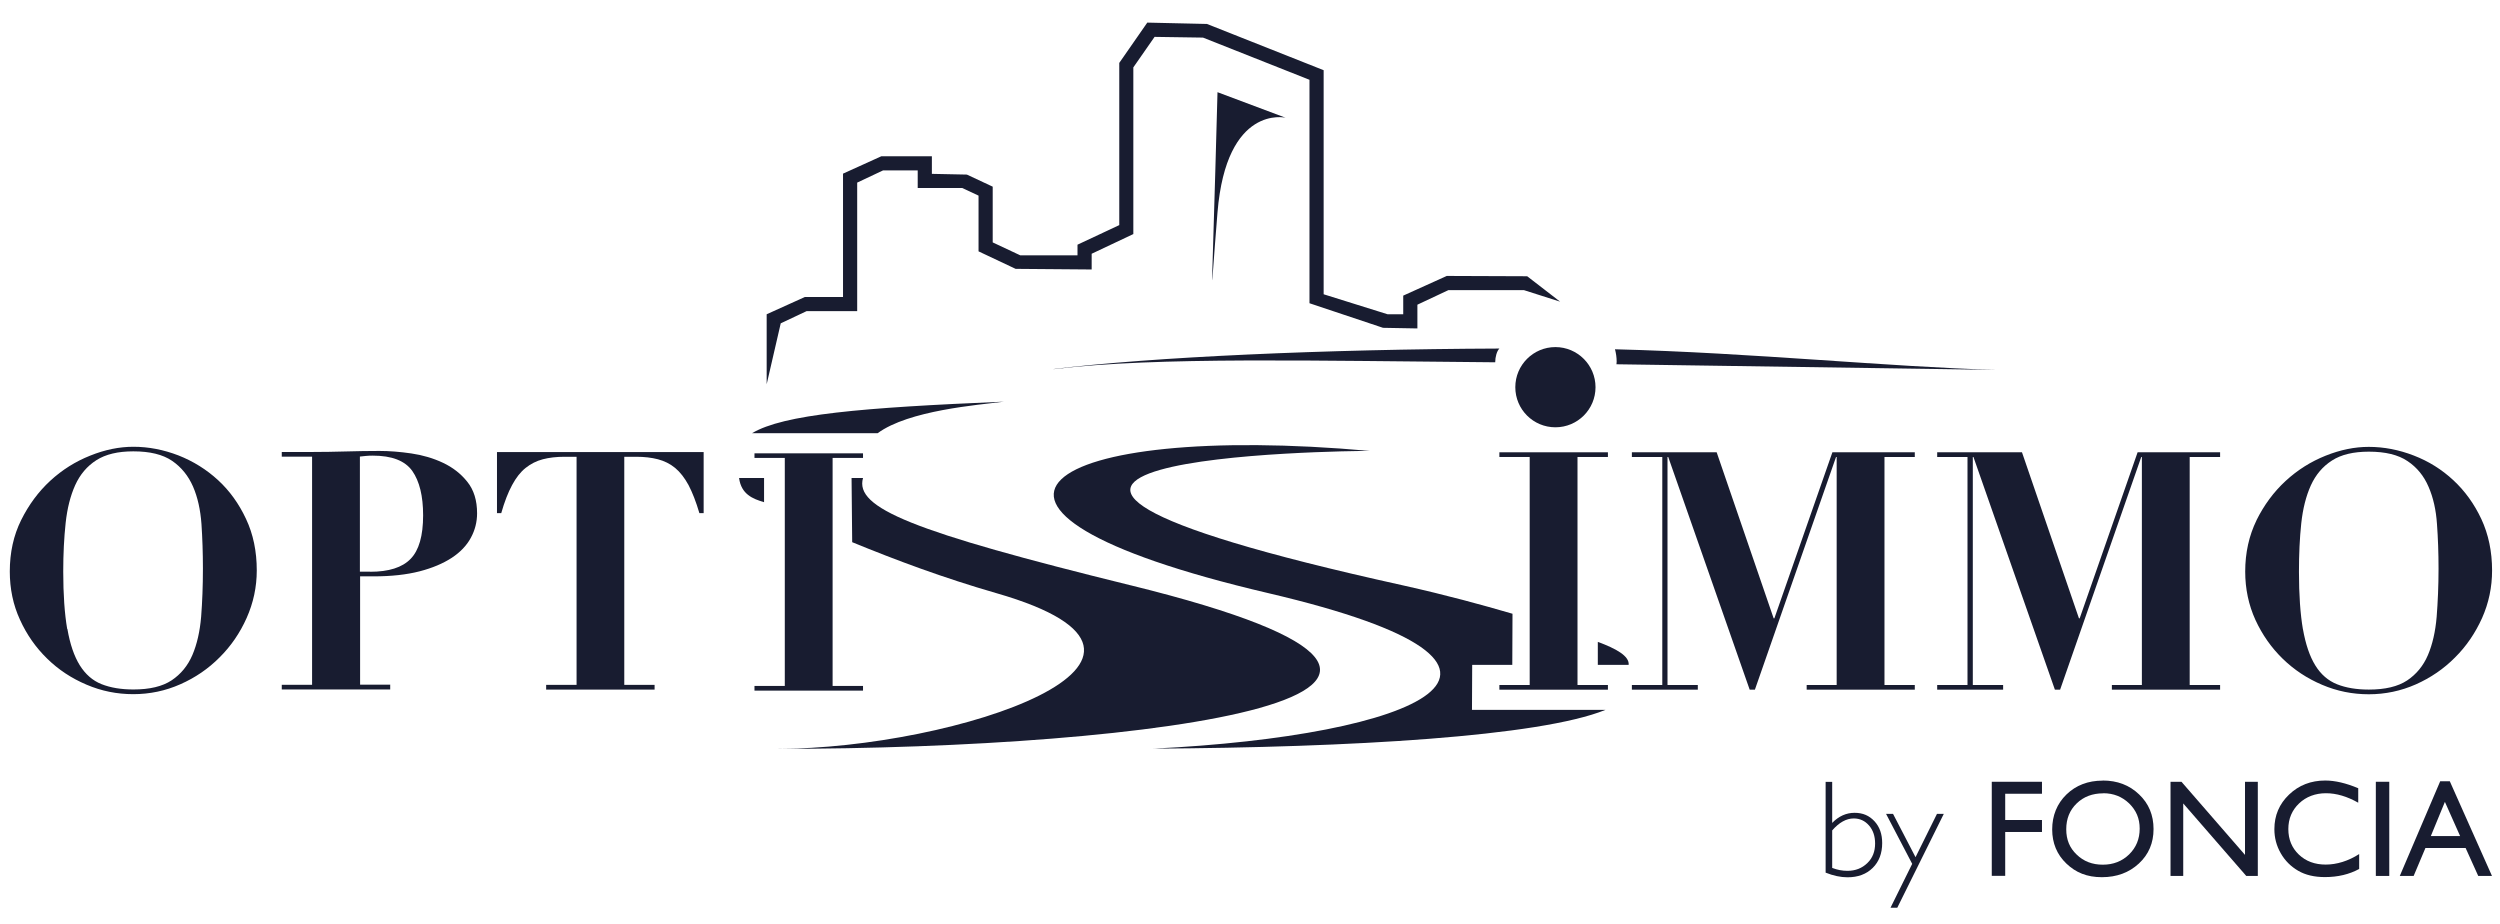 <?xml version="1.0" encoding="UTF-8"?>
<svg id="Calque_1" data-name="Calque 1" xmlns="http://www.w3.org/2000/svg" viewBox="0 0 240 88.75">
  <defs>
    <style>
      .cls-1 {
        fill-rule: evenodd;
      }

      .cls-1, .cls-2 {
        fill: #181c30;
      }
    </style>
  </defs>
  <g>
    <path class="cls-2" d="M96.37,38.56c-13.69,.57-21.16,1.22-24.18,3.03h12.06c2.99-2.2,9.61-2.71,12.12-3.03"/>
    <path class="cls-2" d="M70.95,45.89c.21,1.56,1.31,2,2.4,2.32v-2.32h-2.4Z"/>
    <path class="cls-2" d="M108.54,56.19c-21.02-5.18-26.51-7.42-25.69-10.3h-1.1l.06,6.16c4.25,1.74,8.74,3.42,13.83,4.89,21.95,6.31-3.98,14.95-21.04,14.95,35.76,0,76.45-5.23,33.95-15.7"/>
    <path class="cls-2" d="M141.34,63.83h3.84l.02-4.91c-2.96-.86-6.21-1.76-10.54-2.73-55.8-12.32-5.27-12.93-3.14-12.9-31.33-2.82-44.44,5.53-9.77,13.65,30.44,7.13,14.07,13.72-11.05,14.93,18.99-.11,37.11-1.16,43.42-3.72h-12.81l.02-4.31Z"/>
    <path class="cls-2" d="M156.35,63.83c.09-.85-1.22-1.57-2.96-2.21v2.21h2.96Z"/>
    <path class="cls-2" d="M216.62,49.95c.73-1.47,1.66-2.73,2.8-3.78,1.14-1.05,2.41-1.85,3.83-2.42,1.42-.57,2.8-.85,4.15-.85,1.46,0,2.9,.28,4.32,.83,1.43,.55,2.69,1.34,3.8,2.37,1.1,1.02,2,2.26,2.69,3.73,.68,1.46,1.03,3.11,1.03,4.94,0,1.6-.32,3.12-.96,4.56-.65,1.44-1.51,2.71-2.6,3.79-1.08,1.09-2.34,1.95-3.76,2.58-1.43,.63-2.93,.95-4.51,.95s-3.06-.3-4.49-.91c-1.44-.61-2.69-1.44-3.78-2.5-1.09-1.06-1.96-2.3-2.62-3.73-.65-1.43-.98-2.98-.98-4.64,0-1.81,.37-3.46,1.09-4.93m4.45,10.45c.26,1.46,.65,2.62,1.19,3.49,.53,.86,1.23,1.47,2.09,1.81,.85,.34,1.87,.51,3.05,.51,1.56,0,2.79-.29,3.68-.88,.88-.59,1.55-1.4,1.99-2.43,.44-1.03,.72-2.26,.84-3.68,.11-1.42,.18-2.96,.18-4.62,0-1.49-.05-2.92-.15-4.28-.09-1.35-.36-2.55-.81-3.58-.44-1.03-1.11-1.86-2.01-2.46-.9-.61-2.13-.91-3.72-.91-1.47,0-2.66,.28-3.54,.85-.89,.57-1.56,1.36-2.03,2.39-.46,1.02-.77,2.24-.92,3.65-.15,1.41-.22,2.95-.22,4.64,0,2.22,.13,4.06,.38,5.52"/>
    <polygon class="cls-2" points="154.36 43.42 154.36 43.87 151.44 43.87 151.44 65.76 154.36 65.76 154.36 66.21 143.94 66.21 143.94 65.76 146.85 65.76 146.85 43.87 143.94 43.87 143.94 43.42 154.36 43.42"/>
    <polygon class="cls-2" points="164.8 43.42 170.27 59.36 170.34 59.36 175.91 43.42 183.82 43.42 183.82 43.87 180.91 43.87 180.91 65.76 183.82 65.76 183.82 66.21 173.44 66.21 173.44 65.76 176.32 65.76 176.32 43.87 176.26 43.87 168.47 66.21 167.97 66.21 160.15 43.87 160.08 43.87 160.08 65.76 162.99 65.76 162.99 66.21 156.66 66.21 156.66 65.76 159.58 65.76 159.58 43.87 156.66 43.87 156.66 43.42 164.8 43.42"/>
    <polygon class="cls-2" points="194.11 43.42 199.58 59.36 199.65 59.36 205.21 43.42 213.13 43.42 213.13 43.87 210.21 43.87 210.21 65.76 213.13 65.76 213.13 66.21 202.74 66.21 202.74 65.76 205.62 65.76 205.62 43.87 205.56 43.87 197.77 66.21 197.27 66.21 189.45 43.87 189.39 43.87 189.39 65.76 192.3 65.76 192.3 66.21 185.97 66.21 185.97 65.76 188.88 65.76 188.88 43.87 185.97 43.87 185.97 43.42 194.11 43.42"/>
    <path class="cls-2" d="M2.03,49.93c.73-1.47,1.66-2.73,2.8-3.78,1.14-1.05,2.42-1.85,3.83-2.41,1.41-.57,2.79-.85,4.15-.85,1.45,0,2.89,.28,4.32,.83,1.42,.56,2.69,1.35,3.8,2.37,1.11,1.02,2.01,2.27,2.69,3.73,.69,1.46,1.03,3.11,1.03,4.94,0,1.6-.33,3.12-.97,4.56-.64,1.44-1.51,2.71-2.6,3.79-1.08,1.09-2.34,1.95-3.77,2.58-1.42,.63-2.93,.95-4.51,.95s-3.06-.3-4.49-.91c-1.44-.61-2.7-1.44-3.78-2.5-1.09-1.06-1.96-2.3-2.61-3.73-.66-1.43-.98-2.98-.98-4.64,0-1.81,.36-3.46,1.09-4.93m4.44,10.45c.25,1.46,.65,2.62,1.19,3.49,.54,.86,1.23,1.47,2.09,1.81,.86,.34,1.87,.51,3.06,.51,1.56,0,2.78-.29,3.67-.88,.88-.59,1.55-1.4,1.99-2.43,.44-1.03,.72-2.26,.84-3.68,.11-1.42,.17-2.96,.17-4.63,0-1.49-.05-2.92-.14-4.27-.1-1.36-.36-2.55-.81-3.59-.45-1.03-1.12-1.86-2.01-2.47-.9-.61-2.13-.91-3.72-.91-1.48,0-2.66,.28-3.55,.85-.89,.57-1.56,1.36-2.03,2.39-.46,1.02-.77,2.24-.92,3.65-.15,1.41-.23,2.95-.23,4.64,0,2.22,.13,4.06,.38,5.52"/>
    <path class="cls-2" d="M37.46,65.74v.45h-10.41v-.45h2.91v-21.9h-2.91v-.45h2.91c1.08,0,2.15-.02,3.23-.05,1.07-.03,2.15-.05,3.23-.05,.95,0,1.98,.08,3.07,.24,1.09,.16,2.11,.46,3.04,.9,.93,.44,1.71,1.04,2.33,1.82,.63,.78,.94,1.79,.94,3.03,0,.83-.2,1.62-.6,2.35-.4,.74-1.01,1.38-1.83,1.92-.83,.54-1.86,.98-3.1,1.3-1.25,.32-2.71,.48-4.4,.48h-1.3v10.4h2.91Zm-1.93-10.85c1.79,0,3.09-.41,3.89-1.24,.8-.82,1.2-2.21,1.2-4.18,0-1.86-.35-3.27-1.04-4.26-.7-.98-1.96-1.47-3.8-1.47-.23,0-.45,.01-.66,.03-.21,.02-.4,.04-.57,.06v11.05h.98Z"/>
    <path class="cls-2" d="M54.2,43.85c-.78,0-1.48,.08-2.09,.24-.61,.16-1.16,.44-1.65,.83-.49,.39-.92,.94-1.3,1.65-.38,.7-.73,1.6-1.04,2.69h-.41v-5.86h19.84v5.86h-.41c-.32-1.09-.67-1.98-1.04-2.69-.38-.7-.81-1.25-1.29-1.65-.49-.4-1.04-.67-1.65-.83-.61-.16-1.31-.24-2.09-.24h-1.14v21.9h2.91v.45h-10.41v-.45h2.92v-21.9h-1.14Z"/>
    <polygon class="cls-2" points="82.85 43.52 82.85 43.96 79.93 43.96 79.93 65.85 82.85 65.85 82.85 66.3 72.43 66.3 72.43 65.85 75.34 65.85 75.34 43.96 72.43 43.96 72.43 43.52 82.85 43.52"/>
    <path class="cls-1" d="M153.17,37.17c0,2.13-1.72,3.85-3.85,3.85s-3.85-1.72-3.85-3.85,1.73-3.85,3.85-3.85,3.85,1.73,3.85,3.85"/>
    <path class="cls-2" d="M116.88,8.85l6.53,2.45s-5.67-1.32-6.53,9.09c-.77,9.33-.6,11.08,0-11.53"/>
    <path class="cls-2" d="M155.18,34.97l36.47,.54c-10.28-.28-23.36-1.64-36.61-1.98,.1,.39,.16,.78,.16,1.2,0,.08-.02,.16-.02,.23"/>
    <polyline class="cls-2" points="149.77 28.96 149.77 28.96 146.61 26.52 138.89 26.49 134.71 28.38 134.71 30.17 133.21 30.17 127.07 28.25 127.07 6.74 115.87 2.3 110.14 2.17 107.45 6.04 107.45 21.61 103.44 23.49 103.44 24.51 97.94 24.51 95.3 23.27 95.3 17.92 92.82 16.76 89.46 16.69 89.46 15 84.61 15 80.93 16.67 80.93 28.51 77.27 28.51 73.6 30.17 73.6 36.89 74.95 31.04 77.43 29.87 82.29 29.87 82.29 17.53 84.77 16.36 88.1 16.36 88.1 18.05 92.38 18.05 93.94 18.78 93.94 24.13 97.5 25.81 104.8 25.87 104.8 24.36 108.8 22.47 108.8 6.47 110.84 3.54 115.49 3.61 125.71 7.66 125.71 29.11 132.77 31.47 136.07 31.53 136.07 29.25 139.05 27.85 146.29 27.85"/>
    <path class="cls-2" d="M143.94,33.46c-16.96,.07-33.22,.81-42.85,1.97h.16c9.81-1.19,25.15-.79,42.29-.65,0-.02,0,.02,0,0,0-.52,.16-1.08,.4-1.32"/>
  </g>
  <g>
    <path class="cls-2" d="M175.26,83.77v-8.71h.63v3.94c.63-.65,1.35-.97,2.15-.97s1.41,.27,1.91,.81,.74,1.24,.74,2.09c0,.99-.3,1.79-.91,2.39s-1.41,.9-2.42,.9c-.66,0-1.36-.15-2.11-.45Zm.63-4.06v3.61c.49,.19,.98,.28,1.46,.28,.77,0,1.4-.25,1.91-.74s.75-1.12,.75-1.88c0-.7-.19-1.28-.58-1.73s-.88-.68-1.47-.68c-.71,0-1.4,.38-2.07,1.15Z"/>
    <path class="cls-2" d="M186.6,78.14l-4.46,9h-.65l2.08-4.21-2.51-4.8h.67l2.16,4.16,2.06-4.16h.65Z"/>
    <path class="cls-2" d="M191.21,75.05h4.82v1.15h-3.53v2.52h3.53v1.15h-3.53v4.21h-1.29v-9.04Z"/>
    <path class="cls-2" d="M201.86,74.93c1.4,0,2.56,.44,3.49,1.33,.93,.88,1.39,1.99,1.39,3.33s-.47,2.44-1.41,3.31c-.94,.87-2.12,1.31-3.55,1.31s-2.5-.44-3.41-1.31c-.91-.87-1.36-1.97-1.36-3.28s.46-2.47,1.37-3.35c.91-.88,2.07-1.33,3.47-1.33Zm.05,1.23c-1.03,0-1.88,.32-2.55,.97-.67,.65-1,1.47-1,2.48s.33,1.79,1,2.43c.67,.65,1.5,.97,2.51,.97s1.85-.33,2.53-.99c.67-.66,1.01-1.48,1.01-2.47s-.34-1.76-1.01-2.42c-.68-.65-1.5-.98-2.49-.98Z"/>
    <path class="cls-2" d="M215.52,75.05h1.23v9.04h-1.11l-6.05-6.96v6.96h-1.22v-9.04h1.05l6.1,7.02v-7.02Z"/>
    <path class="cls-2" d="M226.48,82v1.42c-.95,.52-2.05,.78-3.29,.78-1.01,0-1.87-.2-2.57-.61s-1.26-.96-1.67-1.68-.61-1.48-.61-2.31c0-1.32,.47-2.42,1.41-3.32s2.1-1.35,3.47-1.35c.95,0,2,.25,3.17,.74v1.39c-1.06-.6-2.09-.91-3.1-.91s-1.9,.33-2.58,.98-1.03,1.47-1.03,2.46,.34,1.81,1.01,2.45,1.53,.96,2.58,.96,2.17-.34,3.21-1.01Z"/>
    <path class="cls-2" d="M228.08,75.05h1.29v9.04h-1.29v-9.04Z"/>
    <path class="cls-2" d="M234.27,75h.91l4.05,9.09h-1.32l-1.21-2.68h-3.86l-1.13,2.68h-1.33l3.88-9.09Zm1.9,5.26l-1.46-3.28-1.35,3.28h2.81Z"/>
  </g>
</svg>
